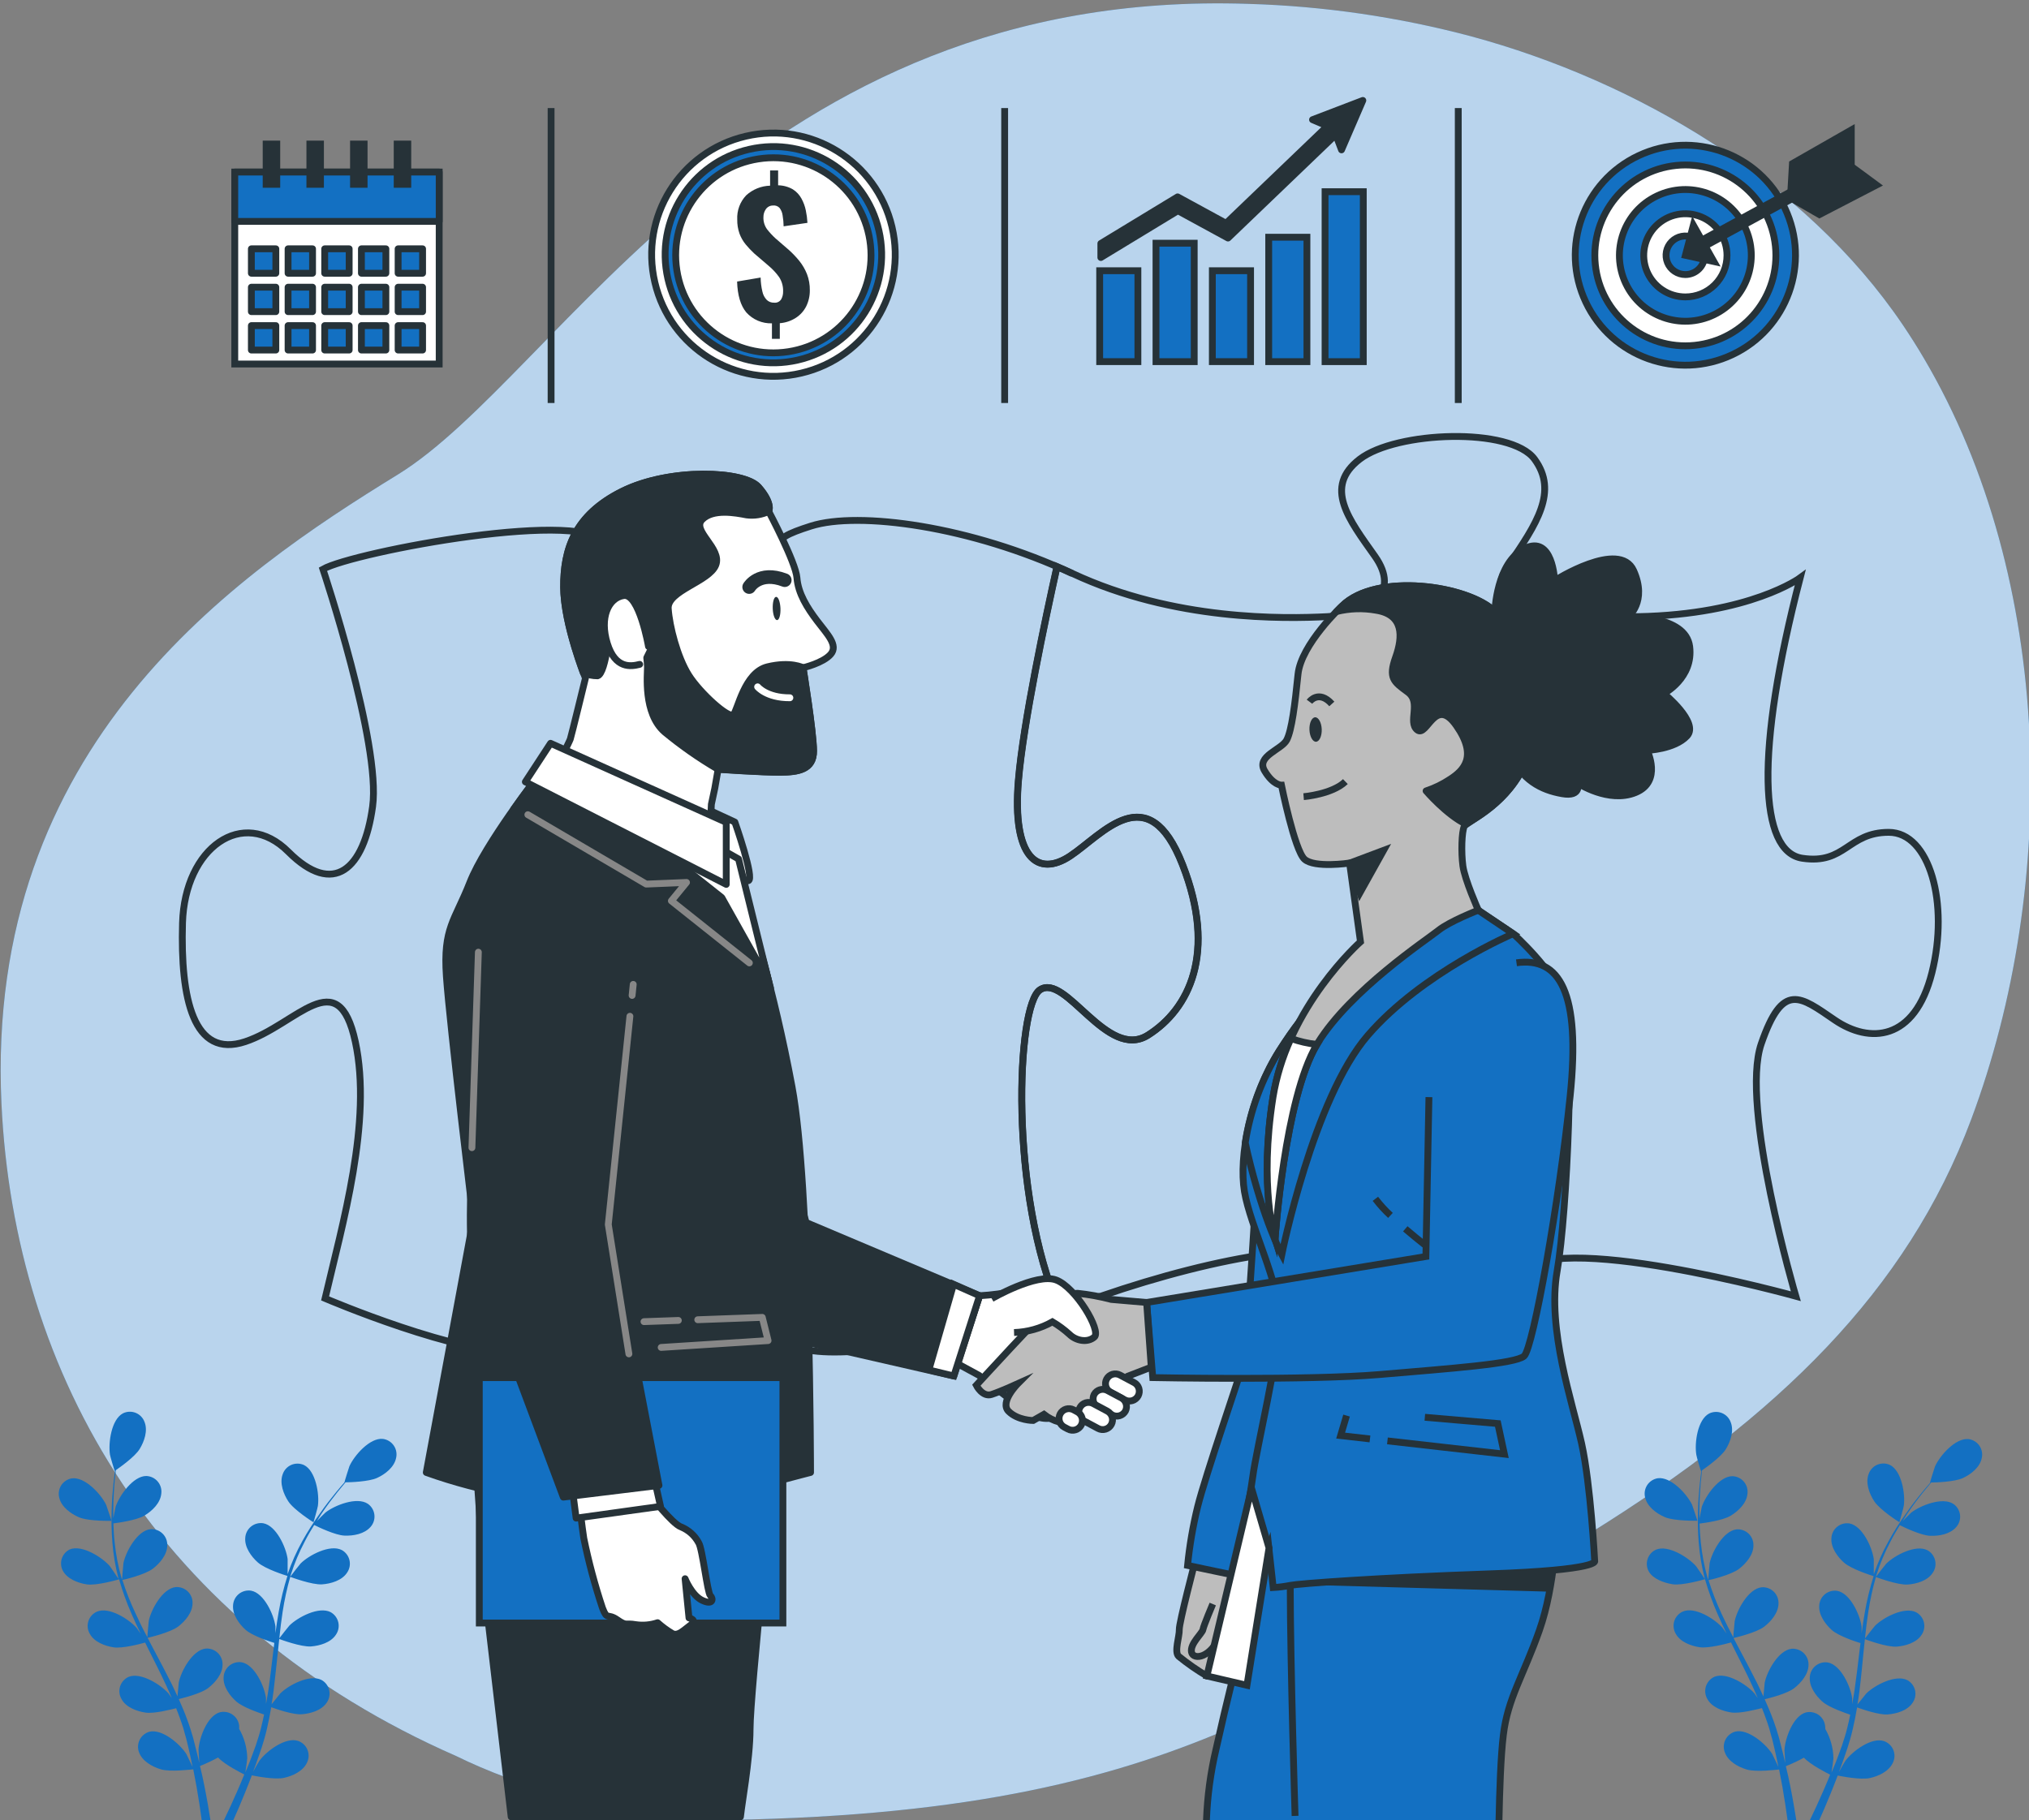 <svg width="380" height="341" viewBox="0 0 380 341" fill="none" xmlns="http://www.w3.org/2000/svg">
<rect x="0" y="0" width="380" height="341" fill="#808080" stroke="none"/>
<g clip-path="url(#clip0_86_19882)">
<path d="M369.177 209.686C357.132 241.918 332.911 265.337 297.885 287.132C243.631 315.393 222.911 340.986 128.142 340.986C111.781 337.975 117.88 339.533 104.624 336.093C98.142 334.393 91.252 331.811 85.411 328.942C29.658 304.479 2.68 257.785 0.274 206.751C-2.859 139.638 44.016 107.65 74.479 88.914C104.941 70.178 141.654 -2.396 233.835 0.727C247.911 1.142 261.891 3.18 275.499 6.8C306.517 15.188 338.043 33.777 356.363 60.859C357.738 62.892 359.053 64.974 360.307 67.104C384.829 108.664 385.607 165.739 369.177 209.686Z" fill="#1370C2"/>
<path opacity="0.7" d="M369.177 209.686C357.132 241.918 332.911 265.337 297.885 287.132C243.631 315.393 222.911 340.986 128.142 340.986C111.781 337.975 117.88 339.533 104.624 336.093C98.142 334.393 91.252 331.811 85.411 328.942C29.658 304.479 2.68 257.785 0.274 206.751C-2.859 139.638 44.016 107.65 74.479 88.914C104.941 70.178 141.654 -2.396 233.835 0.727C247.911 1.142 261.891 3.18 275.499 6.8C306.517 15.188 338.043 33.777 356.363 60.859C357.738 62.892 359.053 64.974 360.307 67.104C384.829 108.664 385.607 165.739 369.177 209.686Z" fill="white"/>
<path d="M198.457 245.293C188.941 223.712 190.349 188.365 194.759 185.422C199.611 182.193 207.294 198.763 214.985 193.916C222.676 189.068 227.929 178.556 221.457 161.986C214.985 145.416 206.492 156.329 200.421 160.351C194.35 164.373 189.498 160.759 190.717 146.209C191.609 135.475 195.798 115.75 197.942 106.153C198.907 106.57 199.873 106.971 200.822 107.437C181.815 98.543 160.778 95.714 151.884 98.543C142.99 101.371 144.602 102.18 149.045 112.685C158.332 134.601 123.173 142.113 113.043 125.233C106.98 115.129 115.899 109.456 113.469 102.18C111.039 94.905 66.143 103.39 60.481 106.627C60.481 106.627 71.396 139.326 69.784 151.081C68.172 162.836 62.502 168.059 54.009 159.566C45.516 151.073 34.592 158.749 34.183 172.907C33.774 187.065 36.204 198.363 45.917 195.134C55.629 191.905 63.312 180.182 66.544 195.134C69.776 210.085 64.089 229.467 60.882 243.225C60.882 243.225 86.369 254.138 98.094 253.329C109.819 252.519 117.11 252.119 113.469 244.843C109.828 237.568 103.756 232.72 108.208 224.636C112.659 216.551 130.455 217.36 139.758 219.379C149.061 221.399 153.111 228.273 150.28 235.949C147.449 243.625 142.589 251.309 151.491 252.92C159.878 254.448 181.209 250.942 202.221 244.108C200.977 244.508 199.684 244.901 198.457 245.293Z" stroke="#263238" stroke-width="1.28" stroke-miterlimit="10"/>
<path d="M206.083 242.816C204.839 243.241 203.587 243.634 202.344 244.067C203.587 243.658 204.839 243.241 206.083 242.816Z" stroke="#263238" stroke-width="1.28" stroke-miterlimit="10"/>
<path d="M353.732 155.919C346.049 155.919 345.64 161.984 337.548 160.774C329.456 159.565 328.654 140.967 337.147 108.236C337.147 108.236 327.844 115.103 306.808 115.512C285.771 115.92 277.278 113.484 282.539 105.808C287.8 98.133 291.842 92.067 287.391 86.01C282.94 79.952 261.503 80.753 254.662 86.01C247.822 91.266 252.641 97.323 257.493 104.19C262.346 111.057 256.675 115.103 248.591 115.512C240.507 115.92 219.872 116.329 200.856 107.427C199.907 106.977 198.942 106.561 197.976 106.144C195.832 115.765 191.643 135.49 190.751 146.199C189.532 160.75 194.384 164.388 200.455 160.341C206.527 156.295 215.02 145.39 221.492 161.976C227.964 178.562 222.703 189.05 215.02 193.906C207.337 198.762 199.613 182.192 194.777 185.421C190.367 188.364 188.959 223.711 198.475 245.292C201.02 244.474 203.565 243.657 206.101 242.839C228.349 235.155 250.596 231.517 254.646 236.774C258.696 242.03 257.101 241.221 251.815 249.305C246.529 257.39 246.955 264.257 255.857 268.295C264.759 272.333 286.598 271.565 288.586 262.238C290.574 252.91 279.283 247.687 284.544 238.793C289.805 229.899 336.329 242.815 336.329 242.815C336.329 242.815 325.815 207.247 329.857 195.525C333.899 183.802 337.147 186.663 343.619 191.078C350.091 195.492 358.584 195.124 361.825 182.192C365.065 169.26 361.415 155.919 353.732 155.919Z" stroke="#263238" stroke-width="1.28" stroke-miterlimit="10"/>
<path d="M14.772 284.22C16.548 284.997 20.893 284.899 20.893 284.899C20.893 284.899 19.96 282.062 19.878 281.891C18.921 279.896 15.91 276.61 13.455 276.937C13.049 277.003 12.662 277.154 12.318 277.38C11.975 277.606 11.683 277.902 11.461 278.248C11.24 278.595 11.094 278.984 11.033 279.39C10.971 279.796 10.997 280.211 11.107 280.607C11.516 282.299 13.259 283.566 14.772 284.22Z" fill="#1370C2"/>
<path d="M16.27 296.8C18.111 297.061 21.998 295.941 22.301 295.851C22.937 298.068 23.721 300.239 24.649 302.35C25.181 303.585 25.762 304.803 26.351 306.037C25.999 305.514 25.68 305.056 25.623 304.999C24.183 303.323 20.402 300.911 18.128 301.917C17.754 302.087 17.419 302.334 17.147 302.641C16.875 302.949 16.671 303.311 16.548 303.703C16.425 304.095 16.386 304.508 16.434 304.916C16.483 305.324 16.616 305.717 16.827 306.07C17.645 307.598 19.683 308.359 21.319 308.596C22.955 308.833 26.302 307.95 27.177 307.696C27.407 308.162 27.636 308.636 27.873 309.102C28.994 311.334 30.123 313.558 31.146 315.773C31.514 316.549 31.849 317.334 32.185 318.119C31.866 317.653 31.604 317.302 31.555 317.22C30.107 315.585 26.326 313.173 24.052 314.138C23.68 314.311 23.348 314.56 23.078 314.87C22.808 315.179 22.606 315.541 22.485 315.933C22.364 316.326 22.326 316.739 22.375 317.146C22.424 317.553 22.557 317.946 22.767 318.299C23.585 319.827 25.631 320.58 27.259 320.817C28.887 321.054 31.923 320.253 32.987 319.999C33.306 320.817 33.625 321.634 33.903 322.452C34.075 322.999 34.288 323.522 34.427 324.086C34.566 324.65 34.738 325.182 34.885 325.721C35.139 326.776 35.409 327.863 35.63 328.901C35.793 329.621 35.932 330.315 36.071 331.002C35.711 330.226 34.983 328.713 34.91 328.591C33.731 326.719 30.36 323.8 27.963 324.405C27.574 324.519 27.213 324.711 26.902 324.971C26.591 325.231 26.337 325.552 26.157 325.914C25.976 326.277 25.873 326.672 25.852 327.077C25.832 327.481 25.896 327.885 26.04 328.264C26.637 329.899 28.495 330.961 30.131 331.444C31.866 331.967 35.711 331.484 36.194 331.444C36.423 332.596 36.636 333.716 36.824 334.771C37.233 337.117 37.544 339.209 37.782 340.983H39.418C39.132 339.144 38.763 336.961 38.272 334.509C38.043 333.34 37.773 332.098 37.454 330.822C38.614 330.359 39.745 329.826 40.842 329.228C42.11 330.602 45.35 332.204 45.751 332.408C45.309 333.495 44.867 334.55 44.434 335.531C43.534 337.599 42.683 339.43 41.93 340.983H43.689C44.336 339.545 45.047 337.91 45.784 336.079C46.242 334.975 46.7 333.79 47.166 332.572C47.633 332.67 51.438 333.438 53.213 333.038C54.85 332.678 56.772 331.771 57.501 330.177C57.681 329.807 57.782 329.403 57.797 328.992C57.811 328.58 57.739 328.171 57.585 327.789C57.43 327.407 57.197 327.063 56.901 326.777C56.605 326.491 56.251 326.271 55.864 326.13C53.516 325.313 49.94 328.01 48.623 329.784C48.549 329.89 47.805 331.117 47.396 331.901C47.584 331.403 47.772 330.92 47.952 330.405C48.328 329.384 48.672 328.354 49.048 327.25L49.539 325.615C49.711 325.067 49.826 324.479 49.981 323.898C50.3 322.566 50.554 321.193 50.799 319.811C51.699 320.138 54.891 321.25 56.527 321.127C58.163 321.005 60.242 320.408 61.191 318.945C61.428 318.609 61.592 318.227 61.671 317.823C61.75 317.42 61.743 317.004 61.651 316.604C61.558 316.203 61.382 315.827 61.133 315.499C60.885 315.171 60.57 314.9 60.209 314.702C58.008 313.574 54.064 315.658 52.501 317.22C52.403 317.318 51.405 318.56 50.865 319.255C50.996 318.438 51.135 317.62 51.241 316.737C51.544 314.285 51.773 311.792 52.059 309.307C52.133 308.547 52.215 307.786 52.297 307.026C52.616 307.149 56.388 308.547 58.237 308.424C59.873 308.301 61.944 307.705 62.901 306.241C63.137 305.905 63.3 305.523 63.378 305.12C63.457 304.717 63.45 304.301 63.357 303.901C63.264 303.501 63.088 303.125 62.841 302.797C62.593 302.469 62.279 302.197 61.919 301.999C59.718 300.862 55.774 302.947 54.203 304.508C54.089 304.623 52.657 306.421 52.313 306.895C52.485 305.219 52.681 303.56 52.935 301.925C53.272 299.718 53.747 297.533 54.359 295.385C54.506 295.443 58.45 296.922 60.332 296.791C61.968 296.677 64.046 296.072 64.996 294.609C65.232 294.273 65.394 293.89 65.473 293.487C65.551 293.084 65.544 292.669 65.451 292.269C65.359 291.869 65.183 291.492 64.935 291.165C64.688 290.837 64.374 290.565 64.014 290.366C61.813 289.23 57.869 291.323 56.306 292.876C56.183 292.998 54.67 294.928 54.383 295.328C54.383 295.206 54.449 295.075 54.481 294.952C55.159 292.819 56.027 290.75 57.075 288.772C57.632 287.669 58.237 286.647 58.843 285.674C59.546 286.026 62.77 287.587 64.496 287.66C66.223 287.734 68.26 287.35 69.406 286.026C69.678 285.717 69.882 285.355 70.005 284.963C70.128 284.57 70.166 284.156 70.117 283.748C70.069 283.34 69.934 282.946 69.723 282.594C69.511 282.241 69.228 281.937 68.89 281.701C66.828 280.328 62.68 281.979 60.953 283.336C60.855 283.41 59.988 284.276 59.366 284.914C59.644 284.481 59.922 284.023 60.184 283.606C61.215 282.053 62.263 280.688 63.195 279.519C63.735 278.84 64.234 278.243 64.709 277.679C65.576 277.679 69.078 277.557 70.609 276.862C72.138 276.167 73.816 274.859 74.176 273.151C74.275 272.751 74.289 272.335 74.216 271.93C74.144 271.526 73.986 271.14 73.755 270.8C73.523 270.46 73.222 270.172 72.872 269.956C72.522 269.74 72.129 269.6 71.721 269.546C69.267 269.284 66.337 272.652 65.437 274.671C65.364 274.843 64.464 277.712 64.505 277.712H64.496C64.03 278.243 63.531 278.816 63.007 279.453C62.042 280.63 60.97 281.979 59.898 283.54C58.704 285.187 57.611 286.904 56.625 288.682C55.523 290.661 54.6 292.735 53.868 294.879V294.96C53.868 294.233 53.868 292.206 53.868 292.05C53.581 289.859 51.74 285.797 49.31 285.347C48.904 285.283 48.488 285.306 48.091 285.414C47.694 285.521 47.324 285.711 47.005 285.971C46.686 286.231 46.426 286.555 46.241 286.922C46.056 287.289 45.95 287.691 45.931 288.102C45.792 289.843 47.052 291.584 48.279 292.68C49.67 293.922 53.524 295.132 53.835 295.214C53.14 297.415 52.593 299.659 52.199 301.933C51.961 303.258 51.765 304.598 51.585 305.939C51.585 305.318 51.585 304.754 51.585 304.68C51.298 302.489 49.458 298.426 47.027 297.977C46.621 297.913 46.207 297.936 45.81 298.043C45.413 298.15 45.044 298.339 44.725 298.598C44.407 298.857 44.146 299.18 43.96 299.546C43.775 299.912 43.668 300.314 43.648 300.723C43.509 302.465 44.769 304.206 45.996 305.309C47.224 306.413 50.513 307.508 51.38 307.762L51.184 309.315C50.889 311.767 50.603 314.269 50.251 316.672C50.128 317.49 49.973 318.356 49.818 319.198C49.818 318.642 49.818 318.168 49.818 318.103C49.531 315.912 47.698 311.841 45.26 311.391C44.854 311.329 44.439 311.353 44.042 311.461C43.645 311.569 43.276 311.759 42.958 312.018C42.639 312.278 42.379 312.601 42.193 312.968C42.008 313.335 41.901 313.736 41.881 314.146C41.742 315.887 43.002 317.629 44.237 318.724C45.473 319.819 48.426 320.825 49.458 321.176C49.278 321.994 49.097 322.877 48.885 323.702C48.729 324.25 48.615 324.798 48.426 325.337C48.238 325.877 48.075 326.433 47.903 326.972C47.526 327.994 47.15 329.048 46.766 330.038L45.947 332.032C46.078 331.215 46.307 329.523 46.307 329.375C46.277 327.434 45.754 325.533 44.785 323.849C44.802 323.634 44.802 323.419 44.785 323.204C44.729 322.799 44.589 322.411 44.374 322.063C44.159 321.716 43.873 321.417 43.536 321.186C43.199 320.955 42.817 320.798 42.415 320.723C42.013 320.648 41.6 320.657 41.202 320.751C38.812 321.389 37.291 325.582 37.176 327.79C37.176 327.92 37.258 329.343 37.323 330.242C37.209 329.719 37.094 329.22 36.963 328.681C36.71 327.626 36.431 326.58 36.145 325.452C35.981 324.912 35.81 324.364 35.646 323.817C35.482 323.269 35.261 322.705 35.065 322.141C34.599 320.849 34.05 319.566 33.478 318.282C34.402 318.062 37.683 317.228 38.992 316.214C40.302 315.201 41.693 313.566 41.684 311.825C41.695 311.414 41.619 311.005 41.461 310.626C41.303 310.246 41.068 309.904 40.769 309.621C40.471 309.338 40.116 309.121 39.728 308.984C39.34 308.847 38.928 308.792 38.518 308.824C36.063 309.094 33.919 313.01 33.478 315.176C33.478 315.307 33.306 316.893 33.24 317.767C32.889 316.999 32.537 316.231 32.16 315.462C31.056 313.255 29.878 311.048 28.707 308.841L27.644 306.814C27.979 306.732 31.89 305.824 33.371 304.696C34.689 303.691 36.071 302.048 36.063 300.307C36.074 299.896 35.998 299.487 35.84 299.108C35.682 298.728 35.447 298.386 35.148 298.103C34.849 297.82 34.495 297.603 34.107 297.466C33.719 297.329 33.307 297.274 32.897 297.306C30.442 297.576 28.298 301.492 27.857 303.658C27.857 303.822 27.611 306.111 27.595 306.691C26.776 305.195 26.056 303.707 25.369 302.203C24.413 300.181 23.593 298.097 22.915 295.966C23.07 295.966 27.161 295.001 28.642 293.849C29.951 292.843 31.342 291.2 31.326 289.459C31.337 289.048 31.262 288.64 31.106 288.26C30.949 287.881 30.714 287.538 30.416 287.255C30.118 286.972 29.764 286.755 29.377 286.618C28.989 286.481 28.577 286.427 28.167 286.459C25.713 286.729 23.569 290.644 23.119 292.802C23.119 292.974 22.865 295.434 22.857 295.884L22.726 295.508C22.118 293.355 21.699 291.153 21.474 288.928C21.335 287.701 21.278 286.516 21.237 285.372C22.055 285.273 25.582 284.799 27.055 283.908C28.527 283.017 30.025 281.57 30.205 279.821C30.261 279.414 30.231 279 30.117 278.605C30.002 278.21 29.806 277.844 29.541 277.53C29.275 277.216 28.946 276.962 28.576 276.783C28.205 276.605 27.801 276.506 27.39 276.494C24.936 276.494 22.366 280.148 21.663 282.216C21.663 282.331 21.376 283.532 21.213 284.415C21.213 283.892 21.213 283.361 21.213 282.862C21.213 280.99 21.335 279.273 21.45 277.761C21.523 276.944 21.605 276.126 21.695 275.399C22.407 274.908 25.271 272.889 26.155 271.442C27.038 269.995 27.717 268.001 27.071 266.382C26.932 265.997 26.713 265.645 26.43 265.35C26.146 265.054 25.803 264.822 25.423 264.668C25.043 264.514 24.635 264.441 24.226 264.455C23.816 264.468 23.414 264.568 23.045 264.747C20.844 265.883 20.263 270.306 20.591 272.48C20.591 272.668 21.458 275.562 21.491 275.538H21.54C21.442 276.232 21.343 276.984 21.262 277.802C21.106 279.322 20.951 281.031 20.91 282.911C20.84 284.934 20.887 286.959 21.049 288.977C21.228 291.234 21.606 293.472 22.178 295.663V295.745C21.785 295.132 20.64 293.464 20.542 293.342C19.093 291.707 15.313 289.295 13.039 290.26C12.69 290.436 12.379 290.68 12.126 290.978C11.873 291.275 11.682 291.621 11.565 291.993C11.447 292.366 11.406 292.758 11.443 293.147C11.479 293.536 11.594 293.913 11.778 294.257C12.621 295.802 14.634 296.554 16.27 296.8Z" fill="#1370C2"/>
<path d="M58.717 285.177C58.717 285.177 59.535 282.291 59.535 282.103C59.846 279.92 59.143 275.514 56.917 274.435C56.542 274.266 56.136 274.177 55.724 274.176C55.312 274.174 54.905 274.26 54.529 274.426C54.153 274.593 53.816 274.837 53.541 275.143C53.266 275.449 53.058 275.809 52.932 276.201C52.335 277.836 53.088 279.855 53.988 281.236C55.035 282.863 58.709 285.177 58.717 285.177Z" fill="#1370C2"/>
<path d="M311.788 284.197C313.563 284.973 317.908 284.875 317.908 284.875C317.908 284.875 316.975 282.039 316.894 281.867C315.936 279.872 312.925 276.586 310.471 276.913C310.065 276.98 309.677 277.131 309.334 277.357C308.99 277.583 308.698 277.879 308.477 278.225C308.255 278.571 308.109 278.96 308.048 279.367C307.987 279.773 308.012 280.188 308.122 280.584C308.531 282.276 310.274 283.543 311.788 284.197Z" fill="#1370C2"/>
<path d="M313.286 296.778C315.127 297.039 319.013 295.919 319.316 295.829C319.956 298.045 320.74 300.216 321.664 302.328C322.196 303.562 322.777 304.781 323.366 306.015C323.015 305.492 322.695 305.034 322.638 304.977C321.198 303.301 317.418 300.889 315.143 301.895C314.769 302.065 314.435 302.311 314.162 302.619C313.89 302.927 313.686 303.289 313.563 303.68C313.44 304.072 313.402 304.486 313.45 304.894C313.498 305.302 313.632 305.695 313.842 306.048C314.661 307.576 316.698 308.336 318.334 308.574C319.971 308.811 323.317 307.928 324.193 307.674C324.422 308.14 324.651 308.614 324.888 309.08C326.009 311.312 327.138 313.536 328.161 315.751C328.529 316.527 328.865 317.312 329.2 318.097C328.881 317.631 328.619 317.279 328.57 317.198C327.122 315.563 323.35 313.151 321.067 314.116C320.693 314.288 320.36 314.536 320.088 314.844C319.817 315.153 319.613 315.515 319.49 315.907C319.368 316.299 319.329 316.713 319.376 317.121C319.424 317.529 319.557 317.923 319.766 318.277C320.584 319.805 322.63 320.557 324.258 320.795C325.886 321.032 328.922 320.23 329.986 319.977C330.305 320.795 330.632 321.612 330.902 322.429C331.074 322.977 331.287 323.5 331.426 324.064C331.565 324.628 331.737 325.16 331.884 325.699C332.138 326.754 332.408 327.841 332.629 328.879C332.792 329.599 332.931 330.293 333.07 330.98C332.71 330.203 331.982 328.691 331.909 328.569C330.73 326.697 327.359 323.778 324.962 324.383C324.567 324.497 324.2 324.692 323.885 324.956C323.57 325.22 323.314 325.547 323.133 325.916C322.953 326.285 322.852 326.688 322.837 327.098C322.822 327.509 322.894 327.918 323.047 328.299C323.645 329.934 325.502 330.996 327.138 331.479C328.873 332.002 332.719 331.52 333.201 331.479C333.43 332.631 333.643 333.751 333.831 334.806C334.241 337.152 334.551 339.245 334.789 341.018H336.425C336.139 339.179 335.771 336.997 335.28 334.544C335.051 333.375 334.781 332.133 334.461 330.857C335.621 330.394 336.752 329.862 337.849 329.263C339.117 330.637 342.357 332.239 342.758 332.443C342.316 333.531 341.874 334.585 341.441 335.566C340.541 337.634 339.69 339.465 338.937 341.018H340.696C341.343 339.58 342.055 337.945 342.791 336.114C343.249 335.01 343.707 333.825 344.174 332.607C344.64 332.705 348.445 333.473 350.22 333.073C351.857 332.713 353.78 331.806 354.508 330.212C354.689 329.842 354.79 329.438 354.804 329.027C354.819 328.616 354.746 328.206 354.592 327.824C354.438 327.443 354.205 327.098 353.908 326.812C353.612 326.526 353.259 326.306 352.871 326.165C350.523 325.348 346.947 328.045 345.63 329.819C345.556 329.926 344.812 331.152 344.403 331.937C344.591 331.438 344.779 330.956 344.967 330.441C345.336 329.419 345.679 328.389 346.056 327.285L346.547 325.65C346.718 325.103 346.833 324.514 346.988 323.934C347.307 322.601 347.561 321.228 347.807 319.846C348.707 320.173 351.898 321.285 353.534 321.162C355.171 321.04 357.249 320.443 358.198 318.98C358.435 318.644 358.599 318.262 358.678 317.858C358.758 317.455 358.751 317.039 358.658 316.639C358.565 316.238 358.389 315.862 358.14 315.534C357.892 315.206 357.577 314.935 357.216 314.737C355.015 313.609 351.071 315.694 349.508 317.255C349.41 317.353 348.412 318.596 347.872 319.29C348.003 318.473 348.142 317.655 348.248 316.773C348.551 314.32 348.78 311.827 349.026 309.342C349.099 308.582 349.181 307.821 349.263 307.061C349.582 307.184 353.354 308.582 355.203 308.459C356.84 308.336 358.91 307.74 359.867 306.276C360.103 305.94 360.266 305.558 360.344 305.155C360.423 304.752 360.416 304.337 360.323 303.936C360.231 303.536 360.055 303.16 359.807 302.832C359.559 302.504 359.245 302.232 358.885 302.034C356.684 300.898 352.74 302.982 351.169 304.543C351.055 304.658 349.623 306.456 349.279 306.93C349.451 305.255 349.648 303.595 349.901 301.96C350.238 299.753 350.713 297.568 351.325 295.421C351.472 295.478 355.416 296.957 357.298 296.827C358.934 296.712 361.013 296.107 361.962 294.644C362.198 294.308 362.361 293.926 362.439 293.522C362.518 293.119 362.51 292.704 362.418 292.304C362.325 291.904 362.149 291.528 361.902 291.2C361.654 290.872 361.34 290.6 360.98 290.401C358.779 289.265 354.835 291.358 353.272 292.911C353.15 293.034 351.636 294.963 351.349 295.363C351.349 295.241 351.415 295.11 351.448 294.987C352.125 292.854 352.993 290.786 354.041 288.807C354.598 287.704 355.203 286.682 355.809 285.709C356.512 286.061 359.736 287.622 361.463 287.696C363.189 287.769 365.226 287.385 366.372 286.061C366.644 285.753 366.849 285.39 366.971 284.998C367.094 284.605 367.132 284.191 367.084 283.783C367.035 283.375 366.9 282.981 366.689 282.629C366.478 282.276 366.194 281.972 365.857 281.736C363.795 280.363 359.646 282.014 357.92 283.371C357.83 283.445 356.954 284.311 356.332 284.949C356.611 284.516 356.889 284.058 357.151 283.641C358.19 282.088 359.229 280.723 360.162 279.554C360.702 278.875 361.201 278.278 361.675 277.714C362.543 277.714 366.045 277.592 367.575 276.897C369.105 276.202 370.782 274.894 371.142 273.186C371.241 272.786 371.255 272.371 371.182 271.966C371.11 271.561 370.953 271.175 370.721 270.835C370.489 270.495 370.189 270.208 369.838 269.991C369.488 269.775 369.096 269.635 368.688 269.581C366.233 269.319 363.295 272.687 362.395 274.706C362.322 274.878 361.422 277.747 361.463 277.747H361.52C361.054 278.278 360.554 278.851 360.031 279.488C359.065 280.665 357.993 282.014 356.922 283.576C355.742 285.223 354.662 286.94 353.69 288.717C352.587 290.697 351.664 292.77 350.932 294.914C350.936 294.941 350.936 294.968 350.932 294.996C350.932 294.268 350.932 292.241 350.932 292.085C350.646 289.895 348.805 285.832 346.375 285.382C345.968 285.319 345.553 285.341 345.156 285.449C344.758 285.556 344.388 285.746 344.07 286.006C343.751 286.266 343.49 286.59 343.305 286.957C343.12 287.324 343.015 287.726 342.995 288.137C342.856 289.878 344.116 291.619 345.344 292.715C346.735 293.957 350.589 295.167 350.899 295.249C350.204 297.45 349.658 299.695 349.263 301.968C349.026 303.293 348.829 304.633 348.649 305.974C348.649 305.353 348.649 304.789 348.649 304.715C348.363 302.524 346.522 298.462 344.092 298.012C343.686 297.948 343.271 297.971 342.875 298.078C342.478 298.185 342.108 298.374 341.79 298.633C341.471 298.892 341.21 299.215 341.025 299.581C340.839 299.948 340.733 300.349 340.713 300.759C340.574 302.5 341.834 304.241 343.061 305.345C344.288 306.448 347.577 307.544 348.445 307.797C348.388 308.312 348.314 308.827 348.248 309.35C347.954 311.802 347.667 314.304 347.316 316.707C347.193 317.525 347.037 318.391 346.882 319.233C346.882 318.677 346.882 318.203 346.882 318.138C346.596 315.947 344.763 311.876 342.325 311.426C341.918 311.364 341.503 311.388 341.107 311.496C340.71 311.604 340.34 311.794 340.022 312.053C339.703 312.313 339.443 312.637 339.258 313.003C339.072 313.37 338.966 313.771 338.945 314.181C338.806 315.922 340.066 317.664 341.302 318.759C342.537 319.854 345.499 320.86 346.522 321.211C346.342 322.029 346.162 322.912 345.949 323.737C345.794 324.285 345.679 324.833 345.491 325.372C345.303 325.912 345.139 326.468 344.967 327.007C344.591 328.029 344.215 329.084 343.83 330.073L343.012 332.067C343.143 331.25 343.372 329.558 343.372 329.411C343.346 327.469 342.822 325.566 341.85 323.885C341.853 323.669 341.839 323.453 341.809 323.239C341.753 322.834 341.613 322.446 341.397 322.098C341.182 321.751 340.897 321.452 340.559 321.221C340.222 320.991 339.84 320.833 339.438 320.758C339.036 320.683 338.623 320.693 338.225 320.786C335.836 321.424 334.314 325.618 334.2 327.825C334.2 327.955 334.281 329.378 334.347 330.277C334.232 329.754 334.118 329.255 333.987 328.716C333.733 327.661 333.455 326.615 333.169 325.487C333.005 324.947 332.833 324.4 332.67 323.852C332.506 323.304 332.285 322.74 332.089 322.176C331.622 320.884 331.074 319.601 330.501 318.318C331.426 318.097 334.707 317.263 336.016 316.249C337.325 315.236 338.716 313.601 338.708 311.86C338.718 311.449 338.642 311.04 338.485 310.661C338.327 310.281 338.091 309.939 337.793 309.656C337.494 309.373 337.14 309.156 336.752 309.019C336.364 308.882 335.952 308.827 335.541 308.86C333.087 309.129 330.943 313.045 330.501 315.211C330.501 315.342 330.329 316.928 330.264 317.803C329.912 317.034 329.56 316.266 329.184 315.497C328.079 313.29 326.901 311.083 325.731 308.876L324.667 306.849C325.003 306.767 328.914 305.86 330.395 304.731C331.712 303.726 333.095 302.083 333.087 300.342C333.097 299.931 333.021 299.522 332.864 299.143C332.706 298.763 332.47 298.421 332.172 298.138C331.873 297.855 331.518 297.638 331.131 297.501C330.743 297.364 330.33 297.309 329.92 297.342C327.466 297.611 325.322 301.527 324.88 303.693C324.88 303.857 324.635 306.146 324.618 306.726C323.841 305.23 323.08 303.742 322.393 302.238C321.451 300.215 320.645 298.131 319.979 296.001C320.134 296.001 324.226 295.036 325.706 293.884C327.016 292.878 328.407 291.235 328.39 289.494C328.402 289.084 328.327 288.675 328.17 288.296C328.013 287.916 327.778 287.573 327.481 287.29C327.183 287.008 326.828 286.79 326.441 286.653C326.054 286.516 325.642 286.462 325.232 286.494C322.777 286.764 320.634 290.679 320.184 292.837C320.184 293.009 319.93 295.47 319.922 295.919L319.791 295.543C319.183 293.39 318.764 291.188 318.539 288.963C318.408 287.736 318.343 286.551 318.302 285.407C319.12 285.309 322.646 284.835 324.119 283.943C325.592 283.052 327.089 281.606 327.269 279.856C327.326 279.449 327.296 279.035 327.181 278.64C327.067 278.245 326.871 277.879 326.605 277.565C326.339 277.251 326.011 276.997 325.64 276.818C325.27 276.64 324.866 276.541 324.455 276.529C322 276.529 319.431 280.183 318.727 282.251C318.727 282.366 318.441 283.567 318.277 284.45C318.277 283.927 318.277 283.396 318.277 282.897C318.277 281.025 318.4 279.308 318.514 277.796C318.588 276.979 318.67 276.161 318.76 275.434C319.472 274.943 322.335 272.924 323.219 271.477C324.103 270.03 324.782 268.036 324.135 266.417C323.997 266.032 323.778 265.68 323.494 265.385C323.21 265.09 322.867 264.857 322.487 264.703C322.108 264.549 321.7 264.476 321.29 264.49C320.881 264.504 320.478 264.603 320.11 264.782C317.909 265.918 317.328 270.341 317.696 272.515C317.696 272.703 318.514 275.597 318.596 275.573H318.637C318.539 276.268 318.441 277.02 318.359 277.837C318.203 279.358 318.048 281.066 318.007 282.946C317.938 284.969 317.984 286.994 318.146 289.012C318.326 291.269 318.703 293.507 319.275 295.699V295.78C318.883 295.167 317.737 293.5 317.639 293.377C316.191 291.742 312.41 289.331 310.136 290.295C309.761 290.466 309.427 290.713 309.154 291.022C308.882 291.33 308.678 291.693 308.555 292.085C308.432 292.478 308.394 292.892 308.442 293.3C308.49 293.709 308.624 294.103 308.835 294.456C309.637 295.78 311.649 296.532 313.286 296.778Z" fill="#1370C2"/>
<path d="M355.733 285.153C355.733 285.153 356.551 282.268 356.551 282.079C356.862 279.897 356.158 275.491 353.933 274.412C353.558 274.242 353.151 274.154 352.74 274.152C352.328 274.151 351.921 274.236 351.545 274.403C351.168 274.57 350.832 274.814 350.556 275.12C350.281 275.426 350.074 275.786 349.948 276.177C349.351 277.812 350.103 279.831 351.003 281.213C352.051 282.84 355.692 285.153 355.733 285.153Z" fill="#1370C2"/>
<path d="M279.967 114.566C279.967 114.566 280.221 105.356 285.536 102.746C290.851 100.136 291.153 108.758 291.153 108.758C291.153 108.758 303.311 101.041 305.948 106.89C308.586 112.739 304.903 115.569 304.903 115.569C304.903 115.569 315.697 115.194 316.448 121.108C317.2 127.022 311.623 129.918 311.623 129.918C311.623 129.918 318.294 135.359 315.95 137.872C313.607 140.384 308.479 140.564 308.479 140.564C308.479 140.564 311.386 146.396 306.316 148.468C301.245 150.54 295.448 146.682 295.448 146.682C295.448 146.682 296.346 149.357 292.541 148.68C288.737 148.003 284.891 146.233 282.531 140.653C280.172 135.074 277.126 119.273 279.967 114.566Z" fill="#263238" stroke="#263238" stroke-width="1.28" stroke-linecap="round" stroke-linejoin="round"/>
<path d="M223.844 292.438C223.844 292.438 220.814 303.988 220.863 305.269C220.912 306.55 219.859 309.454 220.749 310.278C222.415 311.635 224.181 312.865 226.032 313.957C226.786 313.946 227.522 313.723 228.155 313.312C228.359 313.129 228.524 312.905 228.637 312.655C228.751 312.405 228.812 312.135 228.816 311.86C228.816 311.428 227.6 309.617 227.436 309.193C227.273 308.769 229.665 303.246 230.572 300.497C231.25 298.042 231.736 295.539 232.025 293.009L223.844 292.438Z" fill="#BDBDBD" stroke="#263238" stroke-width="1.28" stroke-miterlimit="10"/>
<path d="M227.13 300.48C227.13 300.48 225.407 304.559 225.293 305.261C225.178 305.962 222.843 307.92 223.153 309.486C223.464 311.052 226.909 310.636 228.608 306.003" fill="#BDBDBD"/>
<path d="M227.13 300.48C227.13 300.48 225.407 304.559 225.293 305.261C225.178 305.962 222.843 307.92 223.153 309.486C223.464 311.052 226.909 310.636 228.608 306.003" stroke="#263238" stroke-width="1.28" stroke-miterlimit="10"/>
<path d="M234.849 229.691C234.849 229.691 233.404 253.25 232.857 255.33C232.31 257.41 225.745 276.409 224.3 282.249C223.414 285.866 222.783 289.54 222.414 293.245L231.224 295.097L236.172 273.382C236.172 273.382 242.639 253.592 241.324 244.318C240.65 238.913 238.398 233.826 234.849 229.691Z" fill="#1370C2" stroke="#263238" stroke-width="1.28" stroke-miterlimit="10"/>
<path d="M280.74 340.981C280.846 335.858 281.058 328.949 281.556 324.993C282.373 318.157 285.296 313.931 288.301 305.415C291.305 296.899 291.566 285.707 291.566 285.707L237.76 287.583C237.76 287.583 231.522 310.693 227.741 327.693C226.715 332.054 226.116 336.504 225.953 340.981" fill="#1370C2"/>
<path d="M280.74 340.981C280.846 335.858 281.058 328.949 281.556 324.993C282.373 318.157 285.296 313.931 288.301 305.415C291.305 296.899 291.566 285.707 291.566 285.707L237.76 287.583C237.76 287.583 231.522 310.693 227.741 327.693C226.715 332.054 226.116 336.504 225.953 340.981" stroke="#263238" stroke-width="1.28" stroke-miterlimit="10"/>
<path d="M244.812 296.249L289.581 297.506L290.528 294.047L244.812 296.249Z" fill="#263238" stroke="#263238" stroke-width="1.28" stroke-linecap="round" stroke-linejoin="round"/>
<path d="M242.547 340.168C242.547 340.168 241.665 312.196 241.641 297.016L242.547 340.168Z" fill="white"/>
<path d="M242.547 340.168C242.547 340.168 241.665 312.196 241.641 297.016" stroke="#263238" stroke-width="1.28" stroke-miterlimit="10"/>
<path d="M276.859 170.519L283.391 174.907C283.391 174.907 291.123 181.808 293.026 187.518C294.928 193.229 293.548 227.139 291.63 238.094C289.711 249.049 294.504 262.697 296.21 270.397C297.917 278.098 298.66 292.422 298.66 292.422C298.66 292.422 299.868 294.102 278.901 294.828C257.933 295.554 243.31 296.647 241.595 296.99C240.559 297.202 239.508 297.336 238.451 297.39L237.635 289.95L235.602 296.076L231.25 295.081C231.25 295.081 233.953 281.768 234.63 276.58C235.308 271.392 239.586 253.74 239.644 247.1C239.701 240.46 234.149 229.773 233.063 223.199C231.977 216.624 234.165 205.35 239.595 196.834C245.024 188.318 248.666 185.022 259.28 176.327C269.895 167.631 276.859 170.519 276.859 170.519Z" fill="#1370C2" stroke="#263238" stroke-width="1.28" stroke-miterlimit="10"/>
<path d="M259.844 269.917L281.75 272.397L280.517 266.671L266.849 265.496" stroke="#263238" stroke-width="1.28" stroke-miterlimit="10"/>
<path d="M252.189 265.176L251.078 268.928L256.573 269.548" stroke="#263238" stroke-width="1.28" stroke-miterlimit="10"/>
<path d="M260.411 227.678C259.381 226.726 258.436 225.686 257.586 224.57" stroke="#263238" stroke-width="1.28" stroke-miterlimit="10"/>
<path d="M268.029 234.107C268.029 234.107 265.719 232.361 263.188 230.191" stroke="#263238" stroke-width="1.28" stroke-miterlimit="10"/>
<path d="M276.868 170.521C276.868 170.521 269.904 167.625 259.289 176.329C248.675 185.033 245.042 188.337 239.587 196.836C236.329 202.091 234.163 207.948 233.219 214.057C233.349 214.693 233.488 215.337 233.643 215.998C236.681 228.821 240.061 235.021 240.061 235.021C240.061 235.021 245.94 205.801 256.17 193.957C266.401 182.112 283.392 174.91 283.392 174.91L276.868 170.521Z" fill="#1370C2" stroke="#263238" stroke-width="1.28" stroke-miterlimit="10"/>
<path d="M251.336 113.522C251.336 113.522 243.669 120.676 243.098 126.313C242.526 131.95 241.93 136.811 240.975 138.631C240.019 140.45 235.202 141.641 236.835 144.39C238.468 147.139 239.995 147.082 239.995 147.082C239.995 147.082 242.444 159.244 244.306 160.949C246.168 162.654 252.757 161.675 252.757 161.675L254.798 176.424C254.798 176.424 241.089 188.57 238.419 205.496C235.749 222.423 238.803 232.081 238.803 232.081C238.803 232.081 240.591 205.415 246.764 195.43C252.936 185.446 267.274 175.991 269.389 174.286C271.503 172.581 276.868 170.501 276.868 170.501C276.868 170.501 274.32 164.791 273.977 162.213C273.634 159.636 273.749 155.843 274.23 154.807C274.712 153.771 283.277 150.663 286.478 140.858C289.678 131.052 284.967 119.477 279.946 114.55C274.924 109.623 257.754 107.176 251.336 113.522Z" fill="#BDBDBD" stroke="#263238" stroke-width="1.28" stroke-miterlimit="10"/>
<path d="M286.508 140.875C289.774 131.087 284.998 119.495 279.976 114.568C274.955 109.641 257.76 107.177 251.342 113.524C251.342 113.524 250.934 113.907 250.297 114.568C252.736 113.959 255.277 113.875 257.751 114.323C262.887 115.139 262.773 119.218 261.377 123.125C259.98 127.032 261.034 127.726 263.655 129.651C266.276 131.576 263.589 135.271 265.435 136.74C267.28 138.208 268.782 130.214 272.783 135.973C276.784 141.732 274.098 144.342 271.599 145.957C270.2 146.891 268.681 147.632 267.084 148.16C267.084 148.16 270.864 152.589 274.596 154.417C276.384 153.087 283.602 149.685 286.508 140.875Z" fill="#263238" stroke="#263238" stroke-width="1.28" stroke-linecap="round" stroke-linejoin="round"/>
<path d="M244.148 149.237C244.148 149.237 249.496 148.796 251.97 146.414" stroke="#263238" stroke-width="1.28" stroke-miterlimit="10"/>
<path d="M247.54 136.619C247.581 137.883 247.099 138.928 246.471 138.952C245.842 138.977 245.287 137.965 245.238 136.701C245.189 135.436 245.679 134.392 246.307 134.368C246.936 134.343 247.491 135.355 247.54 136.619Z" fill="#263238"/>
<path d="M245.242 131.452C245.242 131.452 246.965 129.135 249.431 131.868" stroke="#263238" stroke-width="1.28" stroke-miterlimit="10"/>
<path d="M252.75 161.691L259.127 159.293L254.685 167.263L252.75 161.691Z" fill="#263238" stroke="#263238" stroke-width="1.28" stroke-miterlimit="10"/>
<path d="M234.392 278.773L226.031 313.956L233.535 315.702L237.666 289.973L234.392 278.773Z" fill="white" stroke="#263238" stroke-width="1.28" stroke-miterlimit="10"/>
<path d="M241.779 194.543C240.174 198.034 239.042 201.724 238.415 205.515C235.745 222.433 238.799 232.099 238.799 232.099C238.799 232.099 240.571 205.792 246.637 195.661C244.98 195.474 243.351 195.099 241.779 194.543Z" fill="white" stroke="#263238" stroke-width="1.28" stroke-miterlimit="10"/>
<path d="M267.618 205.521L267.046 235.377L214.75 243.991L215.893 258.063C215.893 258.063 244.919 258.634 258.424 257.483C271.929 256.333 283.735 255.477 285.434 254.041C287.132 252.605 292.056 224.854 294.064 205.333C296.073 185.813 292.056 179.23 284.013 180.356" fill="#1370C2"/>
<path d="M267.618 205.521L267.046 235.377L214.75 243.991L215.893 258.063C215.893 258.063 244.919 258.634 258.424 257.483C271.929 256.333 283.735 255.477 285.434 254.041C287.132 252.605 292.056 224.854 294.064 205.333C296.073 185.813 292.056 179.23 284.013 180.356" stroke="#263238" stroke-width="1.28" stroke-miterlimit="10"/>
<path d="M183.454 242.729L179.266 255.422L183.348 257.641C183.348 257.641 188.533 261.654 191.374 263.824C194.216 265.994 196.396 265.994 197.906 265.325C199.417 264.656 206.267 254.965 207.1 253.13C207.933 251.294 203.924 245.788 199.915 243.439C195.906 241.09 192.566 241.106 190.215 241.807C187.989 242.291 185.728 242.6 183.454 242.729Z" fill="white" stroke="#263238" stroke-width="1.28" stroke-miterlimit="10"/>
<path d="M214.744 243.991L208.131 243.42C206.056 242.879 203.943 242.494 201.811 242.27C200.088 242.27 197.786 243.991 196.634 244.855C195.483 245.72 182.844 259.498 182.844 259.498C182.844 259.498 183.995 261.79 185.718 261.219C187.441 260.648 190.617 259.204 190.617 259.204C190.617 259.204 187.171 262.655 188.894 264.376C190.617 266.097 193.491 266.097 193.491 266.097L195.508 264.947C196.355 265.615 197.33 266.104 198.373 266.383C199.81 266.668 202.113 266.097 204.089 264.947C206.065 263.797 211.201 257.809 211.201 257.809L215.61 256.104L214.744 243.991Z" fill="#BDBDBD" stroke="#263238" stroke-width="1.28" stroke-miterlimit="10"/>
<path d="M185.734 243.272C185.734 243.272 194.095 238.427 197.769 239.765C201.444 241.103 206.302 249.284 204.963 250.459C203.624 251.634 201.452 251.12 200.284 249.953C199.308 249.068 198.243 248.283 197.108 247.612C194.906 248.848 192.439 249.536 189.915 249.619" fill="white"/>
<path d="M185.734 243.272C185.734 243.272 194.095 238.427 197.769 239.765C201.444 241.103 206.302 249.284 204.963 250.459C203.624 251.634 201.452 251.12 200.284 249.953C199.308 249.068 198.243 248.283 197.108 247.612C194.906 248.848 192.439 249.536 189.915 249.619" stroke="#263238" stroke-width="1.28" stroke-miterlimit="10"/>
<path d="M210.669 262.24L208.016 260.821C207.802 260.708 207.613 260.553 207.459 260.367C207.305 260.181 207.189 259.966 207.119 259.734C207.048 259.503 207.024 259.26 207.048 259.02C207.071 258.779 207.142 258.546 207.257 258.333C207.371 258.12 207.525 257.932 207.712 257.779C207.899 257.626 208.115 257.511 208.346 257.441C208.577 257.372 208.82 257.348 209.06 257.373C209.301 257.397 209.534 257.468 209.747 257.582L212.4 258.994C212.831 259.224 213.152 259.615 213.294 260.081C213.436 260.547 213.388 261.051 213.16 261.482C212.929 261.911 212.538 262.232 212.071 262.374C211.605 262.517 211.101 262.468 210.669 262.24Z" fill="white" stroke="#263238" stroke-width="1.28" stroke-miterlimit="10"/>
<path d="M208.33 265.078L205.676 263.659C205.257 263.429 204.943 263.045 204.802 262.589C204.66 262.132 204.701 261.639 204.917 261.212C205.148 260.794 205.533 260.483 205.99 260.343C206.447 260.203 206.94 260.245 207.366 260.461L210.02 261.873C210.441 262.101 210.756 262.485 210.898 262.942C211.04 263.399 210.997 263.894 210.779 264.32C210.551 264.74 210.167 265.055 209.709 265.197C209.251 265.339 208.756 265.296 208.33 265.078Z" fill="white" stroke="#263238" stroke-width="1.28" stroke-miterlimit="10"/>
<path d="M205.65 267.584L202.997 266.165C202.783 266.052 202.594 265.897 202.44 265.711C202.286 265.524 202.171 265.309 202.101 265.077C202.031 264.846 202.008 264.603 202.033 264.363C202.058 264.122 202.13 263.889 202.246 263.677C202.36 263.464 202.515 263.275 202.701 263.123C202.888 262.97 203.104 262.855 203.335 262.785C203.566 262.716 203.809 262.692 204.05 262.716C204.29 262.74 204.523 262.812 204.736 262.926L207.39 264.346C207.603 264.459 207.791 264.614 207.944 264.801C208.097 264.988 208.212 265.203 208.282 265.434C208.352 265.665 208.375 265.908 208.351 266.148C208.327 266.388 208.255 266.621 208.141 266.834C208.027 267.046 207.872 267.235 207.685 267.388C207.498 267.541 207.283 267.655 207.051 267.725C206.82 267.795 206.577 267.818 206.337 267.794C206.096 267.77 205.863 267.698 205.65 267.584Z" fill="white" stroke="#263238" stroke-width="1.28" stroke-miterlimit="10"/>
<path d="M200.015 267.707L199.321 267.34C199.107 267.227 198.918 267.073 198.764 266.886C198.61 266.7 198.494 266.485 198.424 266.254C198.353 266.022 198.329 265.78 198.353 265.539C198.376 265.299 198.447 265.065 198.561 264.852C198.792 264.422 199.183 264.101 199.65 263.959C200.116 263.817 200.62 263.865 201.052 264.093L201.746 264.469C201.959 264.582 202.149 264.736 202.302 264.922C202.456 265.109 202.572 265.324 202.643 265.555C202.713 265.786 202.737 266.029 202.714 266.269C202.69 266.51 202.619 266.743 202.505 266.957C202.391 267.169 202.236 267.358 202.049 267.511C201.862 267.664 201.647 267.778 201.416 267.848C201.184 267.918 200.941 267.941 200.701 267.917C200.461 267.893 200.227 267.821 200.015 267.707Z" fill="white" stroke="#263238" stroke-width="1.28" stroke-miterlimit="10"/>
<path d="M183.46 242.728L148.367 227.906L149.665 251.13L178.643 257.762L183.46 242.728Z" fill="#263238" stroke="#263238" stroke-width="1.28" stroke-linecap="round" stroke-linejoin="round"/>
<path d="M178.639 257.762L183.457 242.728L178.55 240.559L178.452 241.056L173.961 256.629L178.639 257.762Z" fill="white" stroke="#263238" stroke-width="1.28" stroke-miterlimit="10"/>
<path d="M128.648 149.832L137.63 154C137.63 154 141.402 164.678 140.145 164.988C138.887 165.298 129.457 157.769 129.457 157.769L128.648 149.832Z" fill="white" stroke="#263238" stroke-width="1.28" stroke-linecap="round" stroke-linejoin="round"/>
<path d="M133.865 147.695L134.494 144.097C134.494 144.097 142.822 144.668 146.153 144.644C149.484 144.62 152.391 144.195 152.367 140.663C152.342 137.131 150.399 125.083 150.399 125.083C150.399 125.083 154.138 124.226 155.584 122.554C157.029 120.882 154.939 118.818 153.052 116.33C151.166 113.842 149.476 111.158 149.256 108.246C149.035 105.334 143.973 95.806 143.973 95.806C143.973 95.806 144.79 94.346 142.071 91.246C139.352 88.146 125.406 87.608 116.482 92.062C107.558 96.516 105.524 102.944 105.565 110.008C105.606 117.072 109.648 127.032 109.648 127.032C109.648 127.032 107.01 137.857 106.806 138.453C106.602 139.048 104.234 143.69 104.234 143.69C104.234 143.69 115.396 151.464 119.47 154.955C123.544 158.446 132.746 164.417 132.803 161.187C132.861 157.957 133.228 150.664 133.228 150.664L133.865 147.695Z" fill="white" stroke="#263238" stroke-width="1.28" stroke-linecap="round" stroke-linejoin="round"/>
<path d="M146.168 113.954C146.217 115.161 145.94 116.149 145.539 116.165C145.139 116.181 144.764 115.227 144.723 114.019C144.682 112.812 144.943 111.825 145.352 111.809C145.76 111.792 146.111 112.747 146.168 113.954Z" fill="#263238"/>
<path d="M140.312 109.968C140.312 109.968 142.166 106.835 146.967 108.679" stroke="#263238" stroke-width="2.56" stroke-linecap="round" stroke-linejoin="round"/>
<path d="M152.364 140.663C152.364 137.123 150.397 125.083 150.397 125.083C150.397 125.083 148.102 123.851 143.734 124.911C139.366 125.972 138.174 133.069 137.341 133.884C136.508 134.7 131.078 129.806 128.972 126.453C126.865 123.1 125.379 117.366 125.151 114.013C124.922 110.661 132.818 108.972 134.051 105.856C135.283 102.74 129.462 99.42 131.495 97.34C133.528 95.26 137.733 96.059 139.815 96.459C141.234 96.65 142.679 96.424 143.971 95.806C143.971 95.806 144.787 94.346 142.068 91.246C139.35 88.146 125.404 87.608 116.48 92.062C107.555 96.516 105.522 102.944 105.563 110.008C105.604 115.718 108.249 123.353 109.245 126.045C110.089 126.409 110.997 126.598 111.915 126.6C112.732 126.388 113.352 123.892 113.753 121.387C114.153 118.883 120.17 115.946 120.17 115.946C120.17 115.946 121.256 123.427 121.264 124.879C121.272 126.331 120.448 133.615 124.465 137.115C127.61 139.72 130.964 142.063 134.491 144.122C134.491 144.122 142.82 144.693 146.151 144.668C149.482 144.644 152.389 144.195 152.364 140.663Z" fill="#263238" stroke="#263238" stroke-width="1.28" stroke-linecap="round" stroke-linejoin="round"/>
<path d="M121.452 121.1C121.452 121.1 119.721 111.132 116.814 111.564C113.907 111.997 112.258 115.749 113.744 120.538C115.23 125.326 118.145 124.877 119.802 124.453" fill="white"/>
<path d="M121.452 121.1C121.452 121.1 119.721 111.132 116.814 111.564C113.907 111.997 112.258 115.749 113.744 120.538C115.23 125.326 118.145 124.877 119.802 124.453" stroke="#263238" stroke-width="1.28" stroke-linecap="round" stroke-linejoin="round"/>
<path d="M141.891 128.664C141.891 128.664 143.564 130.736 147.933 130.712" stroke="white" stroke-width="1.28" stroke-linecap="round" stroke-linejoin="round"/>
<path d="M139.15 336.877C138.942 338.299 138.764 339.513 138.673 340.344H95.735L90.937 299.476L89.109 273.551L145.053 274.284C145.021 274.588 144.979 274.986 144.928 275.469C144.801 276.672 144.619 278.399 144.402 280.492C143.966 284.678 143.385 290.33 142.804 296.193C141.645 307.894 140.478 320.504 140.478 323.918C140.478 326.791 140.056 330.439 139.609 333.685C139.454 334.81 139.295 335.893 139.15 336.877Z" fill="#263238" stroke="#263238" stroke-width="1.28" stroke-linecap="round" stroke-linejoin="round"/>
<path d="M100.885 145.207C100.885 145.207 90.834 158.087 88.001 165.307C85.168 172.526 82.971 173.782 83.6 182.886C84.229 191.989 88.638 228.412 88.638 228.412L79.836 275.831C90.225 279.549 101.175 281.458 112.21 281.475C130.434 281.475 138.338 279.909 139.554 279.281C140.771 278.653 151.802 275.831 151.802 275.831C151.802 275.831 151.802 222.139 148.34 203.614C144.878 185.088 140.485 170.984 138.917 167.501C137.35 164.018 132.312 152.744 132.312 152.744L100.885 145.207Z" fill="#263238" stroke="#263238" stroke-width="1.28" stroke-linecap="round" stroke-linejoin="round"/>
<path d="M138.939 167.501C137.363 164.05 132.334 152.744 132.334 152.744L100.882 145.207C100.882 145.207 98.76 147.932 96.188 151.578C103.038 155.551 119.996 165.372 121.001 165.617C122.258 165.935 128.545 165.307 128.545 165.307L125.736 168.757C125.736 168.757 133.281 174.728 135.796 177.233C137.118 178.554 140.956 182.046 144.303 185.064C142.025 176.042 139.919 169.671 138.939 167.501Z" fill="#263238" stroke="#263238" stroke-width="1.28" stroke-linecap="round" stroke-linejoin="round"/>
<path d="M124.484 159.655L135.172 168.131L143.966 183.834L138.316 160.911L126.689 154.32L124.484 159.655Z" fill="white" stroke="#263238" stroke-width="1.28" stroke-linecap="round" stroke-linejoin="round"/>
<path d="M103.11 139.242L136.015 154.056V165.672L98.391 146.461L103.11 139.242Z" fill="white" stroke="#263238" stroke-width="1.28" stroke-linecap="round" stroke-linejoin="round"/>
<path d="M146.626 258.07H89.766V304.037H146.626V258.07Z" fill="#1370C2" stroke="#263238" stroke-width="1.28" stroke-miterlimit="10"/>
<path d="M121.682 279.984C121.682 279.984 125.911 285.491 127.569 286.045C128.964 286.618 130.118 287.656 130.835 288.982C131.569 290.083 132.468 298.347 133.039 298.901C133.611 299.456 133.594 300.737 131.57 299.815C129.545 298.893 128.304 295.736 128.304 295.736L129.038 303.078C129.038 303.078 130.671 303.445 129.406 304.367C128.14 305.288 127.013 306.569 125.911 305.998C124.93 305.415 124.009 304.737 123.16 303.975C121.846 304.416 120.448 304.541 119.077 304.342C117.06 303.975 117.444 304.709 115.591 303.42C113.737 302.132 113.745 303.608 112.831 301.218C111.406 296.941 110.24 292.583 109.336 288.166C108.969 285.776 108.602 282.456 108.602 282.456L121.682 279.984Z" fill="white" stroke="#263238" stroke-width="1.28" stroke-linecap="round" stroke-linejoin="round"/>
<path d="M122.424 276.492L123.706 282.186L107.899 284.388L107.164 278.695L122.424 276.492Z" fill="white" stroke="#263238" stroke-width="1.28" stroke-linecap="round" stroke-linejoin="round"/>
<path d="M102.164 156.52C102.164 156.52 91.166 159.97 90.855 164.995C90.545 170.02 86.895 230.963 88.471 235.042C90.047 239.121 105.503 280.454 105.503 280.454L123.417 278.26C123.417 278.26 114.24 230.327 113.946 229.381C113.652 228.435 120.102 175.037 120.102 175.037" fill="#263238"/>
<path d="M102.164 156.52C102.164 156.52 91.166 159.97 90.855 164.995C90.545 170.02 86.895 230.963 88.471 235.042C90.047 239.121 105.503 280.454 105.503 280.454L123.417 278.26C123.417 278.26 114.24 230.327 113.946 229.381C113.652 228.435 120.102 175.037 120.102 175.037" stroke="#263238" stroke-width="1.28" stroke-linecap="round" stroke-linejoin="round"/>
<path d="M117.972 190.375L113.922 229.383L117.784 253.619" stroke="#878787" stroke-width="1.28" stroke-linecap="round" stroke-linejoin="round"/>
<path d="M118.595 184.402L118.383 186.474" stroke="#878787" stroke-width="1.28" stroke-linecap="round" stroke-linejoin="round"/>
<path d="M89.591 178.367L88.383 214.994" stroke="#878787" stroke-width="1.28" stroke-linecap="round" stroke-linejoin="round"/>
<path d="M130.678 247.222L142.763 246.781L143.849 251.129L123.828 252.41" stroke="#878787" stroke-width="1.28" stroke-linecap="round" stroke-linejoin="round"/>
<path d="M120.609 247.58L127.043 247.352" stroke="#878787" stroke-width="1.28" stroke-linecap="round" stroke-linejoin="round"/>
<path d="M98.859 152.613L121.027 165.616L128.572 165.306L125.738 168.757L140.345 180.381" stroke="#878787" stroke-width="1.28" stroke-linecap="round" stroke-linejoin="round"/>
<path d="M324.445 66.436C334.743 61.58 339.15 49.302 334.289 39.014C329.428 28.725 317.139 24.322 306.841 29.179C296.543 34.035 292.136 46.313 296.997 56.601C301.858 66.89 314.147 71.293 324.445 66.436Z" fill="#1370C2" stroke="#263238" stroke-width="1.28" stroke-miterlimit="10"/>
<path d="M317.374 64.692C326.688 63.737 333.464 55.419 332.508 46.113C331.552 36.808 323.226 30.038 313.912 30.993C304.598 31.948 297.822 40.266 298.778 49.572C299.734 58.877 308.059 65.647 317.374 64.692Z" fill="white" stroke="#263238" stroke-width="1.28" stroke-miterlimit="10"/>
<path d="M320.945 58.98C327.103 56.053 329.72 48.694 326.791 42.542C323.862 36.389 316.495 33.775 310.337 36.701C304.179 39.628 301.562 46.987 304.491 53.139C307.421 59.291 314.787 61.906 320.945 58.98Z" fill="#1370C2" stroke="#263238" stroke-width="1.28" stroke-miterlimit="10"/>
<path d="M323.439 47.83C323.439 46.289 322.982 44.782 322.125 43.501C321.268 42.22 320.05 41.222 318.625 40.632C317.201 40.042 315.633 39.888 314.12 40.189C312.608 40.489 311.218 41.231 310.128 42.321C309.037 43.41 308.294 44.798 307.994 46.31C307.693 47.821 307.847 49.387 308.437 50.811C309.027 52.234 310.027 53.451 311.309 54.307C312.592 55.163 314.099 55.62 315.641 55.62C316.666 55.621 317.68 55.42 318.627 55.029C319.573 54.638 320.433 54.064 321.158 53.34C321.882 52.617 322.456 51.758 322.848 50.812C323.239 49.866 323.44 48.853 323.439 47.83Z" fill="white" stroke="#263238" stroke-width="1.28" stroke-miterlimit="10"/>
<path d="M319.256 47.828C319.258 47.113 319.047 46.414 318.651 45.819C318.255 45.224 317.69 44.759 317.03 44.484C316.369 44.21 315.642 44.137 314.939 44.276C314.237 44.414 313.592 44.757 313.086 45.262C312.579 45.767 312.234 46.411 312.094 47.112C311.953 47.813 312.024 48.54 312.298 49.201C312.571 49.862 313.035 50.426 313.63 50.824C314.225 51.221 314.924 51.433 315.64 51.433C316.598 51.433 317.516 51.054 318.194 50.378C318.872 49.702 319.254 48.785 319.256 47.828Z" fill="#1370C2" stroke="#263238" stroke-width="1.28" stroke-miterlimit="10"/>
<path d="M317.138 42.18L315.648 47.828L320.983 48.997L317.138 42.18Z" fill="#263238" stroke="#263238" stroke-width="1.28" stroke-miterlimit="10"/>
<path d="M319.406 45.327L342.865 32.559" stroke="#263238" stroke-width="2.56" stroke-miterlimit="10"/>
<path d="M335.344 36.761L335.696 30.638L346.717 24.344V31.333L335.344 36.761Z" fill="#263238" stroke="#263238" stroke-width="1.28" stroke-miterlimit="10"/>
<path d="M351.441 34.657L346.613 31.102L335.289 37.044L340.747 40.2L351.441 34.657Z" fill="#263238" stroke="#263238" stroke-width="1.28" stroke-miterlimit="10"/>
<path d="M213.111 50.715H205.953V67.743H213.111V50.715Z" fill="#1370C2" stroke="#263238" stroke-width="1.28" stroke-miterlimit="10"/>
<path d="M223.657 45.559H216.5V67.746H223.657V45.559Z" fill="#1370C2" stroke="#263238" stroke-width="1.28" stroke-miterlimit="10"/>
<path d="M234.212 50.715H227.055V67.743H234.212V50.715Z" fill="#1370C2" stroke="#263238" stroke-width="1.28" stroke-miterlimit="10"/>
<path d="M244.767 44.438H237.609V67.745H244.767V44.438Z" fill="#1370C2" stroke="#263238" stroke-width="1.28" stroke-miterlimit="10"/>
<path d="M255.321 35.91H248.164V67.746H255.321V35.91Z" fill="#1370C2" stroke="#263238" stroke-width="1.28" stroke-miterlimit="10"/>
<path d="M245.816 22.42L248.609 23.612L229.616 41.824L220.544 36.879L206.172 45.607V48.24L220.601 39.477L229.987 44.593L250.166 25.239L251.245 28.072L255.238 18.816L245.816 22.42Z" fill="#263238" stroke="#263238" stroke-width="1.28" stroke-linecap="round" stroke-linejoin="round"/>
<path d="M150.064 69.892C162.327 67.017 169.934 54.754 167.056 42.503C164.177 30.252 151.903 22.652 139.641 25.527C127.378 28.403 119.771 40.666 122.649 52.917C125.528 65.168 137.802 72.768 150.064 69.892Z" fill="white" stroke="#263238" stroke-width="1.28" stroke-miterlimit="10"/>
<path d="M149.359 67.46C160.274 64.971 167.102 54.112 164.611 43.206C162.119 32.301 151.25 25.479 140.334 27.969C129.419 30.458 122.59 41.317 125.082 52.222C127.574 63.127 138.443 69.95 149.359 67.46Z" fill="#1370C2" stroke="#263238" stroke-width="1.28" stroke-miterlimit="10"/>
<path d="M147.638 65.884C157.621 64.338 164.459 55 162.912 45.027C161.365 35.054 152.018 28.222 142.036 29.768C132.053 31.313 125.215 40.651 126.762 50.624C128.309 60.597 137.656 67.429 147.638 65.884Z" fill="white" stroke="#263238" stroke-width="1.28" stroke-miterlimit="10"/>
<path d="M144.572 63.473V60.57C143.67 60.599 142.772 60.43 141.942 60.076C141.112 59.721 140.369 59.189 139.766 58.518C138.698 57.228 138.125 55.302 138.047 52.74L142.454 51.99C142.469 52.87 142.578 53.746 142.78 54.603C142.899 55.198 143.184 55.746 143.604 56.185C143.787 56.358 144.003 56.493 144.239 56.582C144.476 56.67 144.727 56.711 144.979 56.7C145.236 56.73 145.496 56.687 145.729 56.577C145.963 56.467 146.161 56.293 146.301 56.077C146.549 55.639 146.674 55.142 146.663 54.639C146.704 53.681 146.448 52.733 145.93 51.926C145.355 51.117 144.677 50.388 143.911 49.756L141.26 47.487C140.682 46.951 140.141 46.377 139.64 45.769C139.152 45.17 138.767 44.495 138.499 43.771C138.2 42.917 138.056 42.017 138.074 41.112C138.032 40.285 138.158 39.457 138.446 38.68C138.734 37.903 139.177 37.192 139.748 36.591C140.975 35.469 142.566 34.827 144.228 34.783V31.926H145.731V34.711C146.7 34.726 147.65 34.987 148.491 35.47C149.167 35.899 149.721 36.493 150.102 37.197C150.483 37.891 150.757 38.638 150.916 39.412C151.078 40.181 151.18 40.961 151.224 41.745L146.762 42.396C146.752 41.711 146.688 41.028 146.572 40.353C146.509 39.848 146.315 39.368 146.011 38.96C145.856 38.789 145.661 38.657 145.443 38.577C145.226 38.496 144.992 38.47 144.762 38.499C144.501 38.495 144.243 38.556 144.011 38.676C143.778 38.796 143.58 38.971 143.432 39.186C143.133 39.616 142.975 40.128 142.979 40.651C142.938 41.476 143.181 42.289 143.667 42.957C144.143 43.562 144.666 44.127 145.233 44.648L147.821 46.89C148.508 47.516 149.146 48.193 149.731 48.915C150.314 49.651 150.787 50.467 151.134 51.339C151.504 52.308 151.685 53.339 151.668 54.377C151.681 55.42 151.449 56.451 150.989 57.388C150.542 58.27 149.867 59.016 149.034 59.549C148.136 60.122 147.11 60.464 146.047 60.543V63.473H144.572Z" fill="#263238"/>
<path d="M82.253 32.23H43.969V68.191H82.253V32.23Z" fill="white" stroke="#263238" stroke-width="1.28" stroke-miterlimit="10"/>
<path d="M82.253 32.23H43.969V41.476H82.253V32.23Z" fill="#1370C2" stroke="#263238" stroke-width="1.28" stroke-linecap="round" stroke-linejoin="round"/>
<path d="M51.66 46.609H47.078V51.187H51.66V46.609Z" fill="#1370C2" stroke="#263238" stroke-width="1.28" stroke-linecap="round" stroke-linejoin="round"/>
<path d="M58.535 46.609H53.953V51.187H58.535V46.609Z" fill="#1370C2" stroke="#263238" stroke-width="1.28" stroke-linecap="round" stroke-linejoin="round"/>
<path d="M65.394 46.609H60.812V51.187H65.394V46.609Z" fill="#1370C2" stroke="#263238" stroke-width="1.28" stroke-linecap="round" stroke-linejoin="round"/>
<path d="M72.269 46.609H67.688V51.187H72.269V46.609Z" fill="#1370C2" stroke="#263238" stroke-width="1.28" stroke-linecap="round" stroke-linejoin="round"/>
<path d="M79.144 46.609H74.562V51.187H79.144V46.609Z" fill="#1370C2" stroke="#263238" stroke-width="1.28" stroke-linecap="round" stroke-linejoin="round"/>
<path d="M51.66 53.801H47.078V58.379H51.66V53.801Z" fill="#1370C2" stroke="#263238" stroke-width="1.28" stroke-linecap="round" stroke-linejoin="round"/>
<path d="M58.535 53.801H53.953V58.379H58.535V53.801Z" fill="#1370C2" stroke="#263238" stroke-width="1.28" stroke-linecap="round" stroke-linejoin="round"/>
<path d="M65.394 53.801H60.812V58.379H65.394V53.801Z" fill="#1370C2" stroke="#263238" stroke-width="1.28" stroke-linecap="round" stroke-linejoin="round"/>
<path d="M72.269 53.801H67.688V58.379H72.269V53.801Z" fill="#1370C2" stroke="#263238" stroke-width="1.28" stroke-linecap="round" stroke-linejoin="round"/>
<path d="M79.144 53.801H74.562V58.379H79.144V53.801Z" fill="#1370C2" stroke="#263238" stroke-width="1.28" stroke-linecap="round" stroke-linejoin="round"/>
<path d="M51.66 60.996H47.078V65.574H51.66V60.996Z" fill="#1370C2" stroke="#263238" stroke-width="1.28" stroke-linecap="round" stroke-linejoin="round"/>
<path d="M58.535 60.996H53.953V65.574H58.535V60.996Z" fill="#1370C2" stroke="#263238" stroke-width="1.28" stroke-linecap="round" stroke-linejoin="round"/>
<path d="M65.394 60.996H60.812V65.574H65.394V60.996Z" fill="#1370C2" stroke="#263238" stroke-width="1.28" stroke-linecap="round" stroke-linejoin="round"/>
<path d="M72.269 60.996H67.688V65.574H72.269V60.996Z" fill="#1370C2" stroke="#263238" stroke-width="1.28" stroke-linecap="round" stroke-linejoin="round"/>
<path d="M79.144 60.996H74.562V65.574H79.144V60.996Z" fill="#1370C2" stroke="#263238" stroke-width="1.28" stroke-linecap="round" stroke-linejoin="round"/>
<path d="M52.476 26.344H49.203V35.172H52.476V26.344Z" fill="#263238"/>
<path d="M60.663 26.344H57.391V35.172H60.663V26.344Z" fill="#263238"/>
<path d="M68.835 26.344H65.562V35.172H68.835V26.344Z" fill="#263238"/>
<path d="M77.015 26.344H73.742V35.172H77.015V26.344Z" fill="#263238"/>
<path d="M103.211 20.242V75.494" stroke="#263238" stroke-width="1.28" stroke-miterlimit="10"/>
<path d="M188.156 20.242V75.494" stroke="#263238" stroke-width="1.28" stroke-miterlimit="10"/>
<path d="M273.109 20.242V75.494" stroke="#263238" stroke-width="1.28" stroke-miterlimit="10"/>
</g>
<defs>
<clipPath id="clip0_86_19882">
<rect width="380" height="341" fill="white"/>
</clipPath>
</defs>
</svg>
